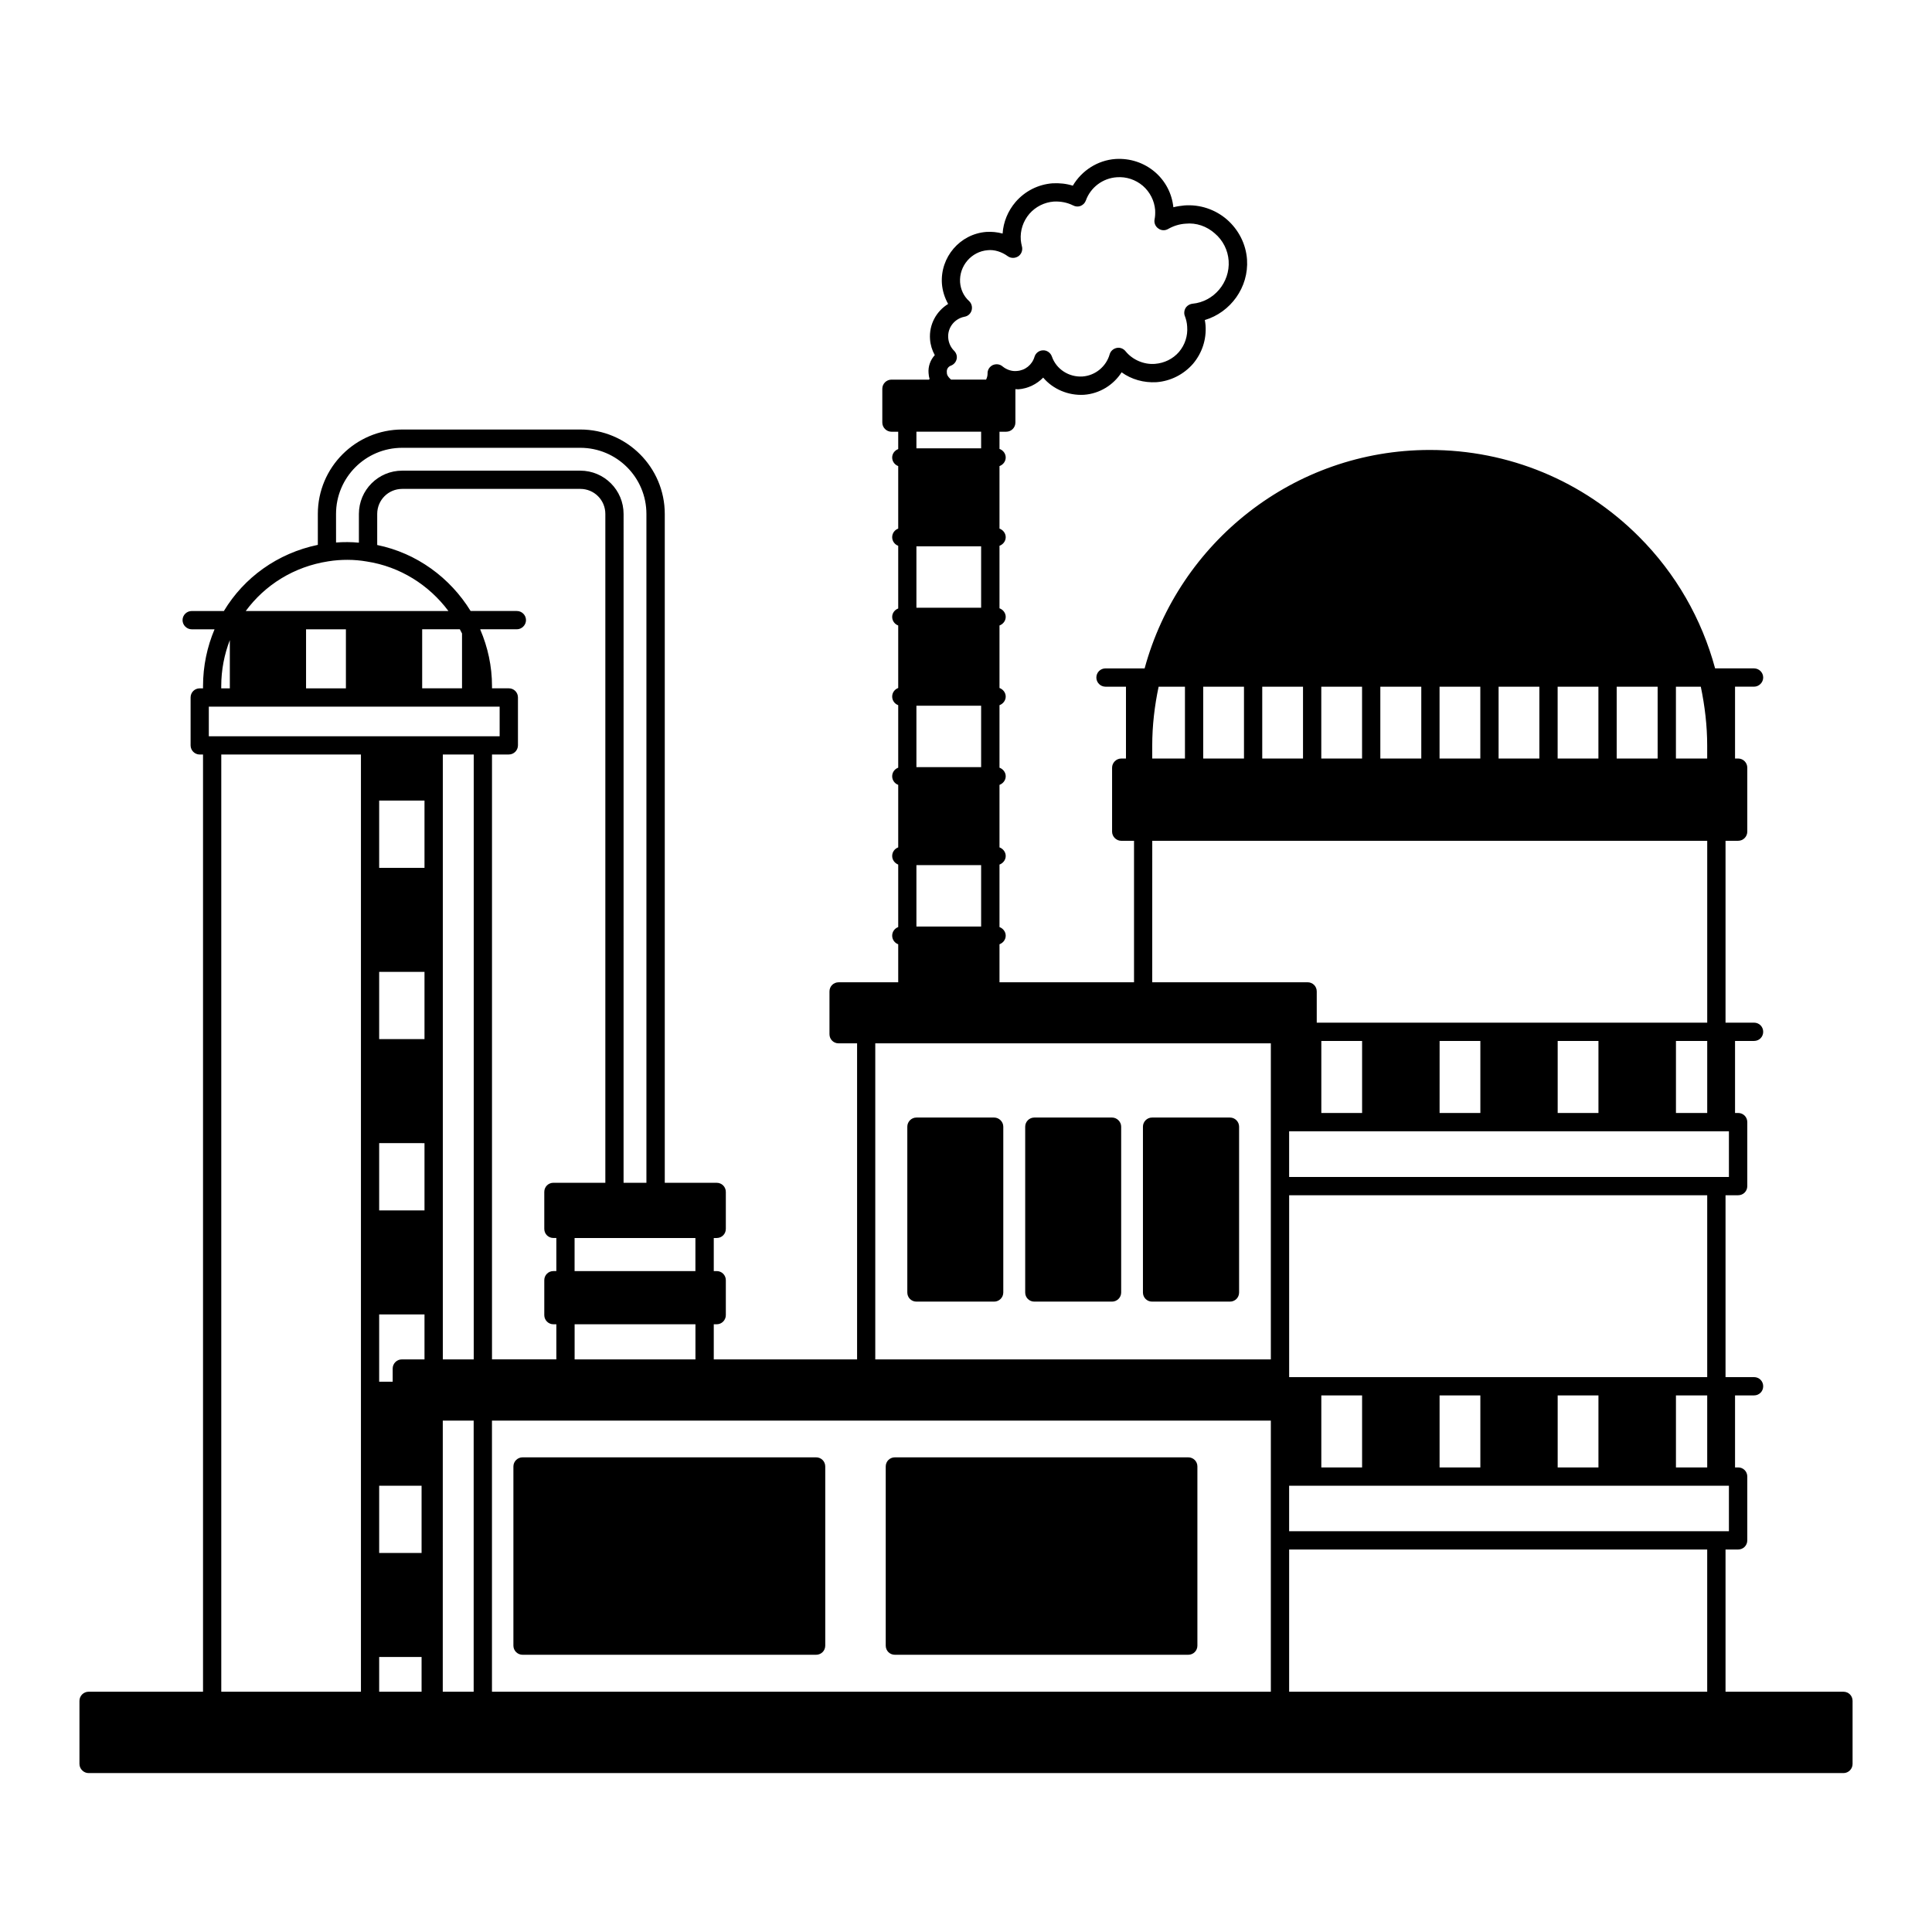 <?xml version="1.0" encoding="UTF-8"?>
<!-- Uploaded to: ICON Repo, www.iconrepo.com, Generator: ICON Repo Mixer Tools -->
<svg fill="#000000" width="800px" height="800px" version="1.1" viewBox="144 144 512 512" xmlns="http://www.w3.org/2000/svg">
 <g>
  <path d="m469.95 440.16h-20.637c-1.355 0-2.422 1.113-2.422 2.422v43.938c0 1.355 1.066 2.422 2.422 2.422h20.637c1.355 0 2.422-1.066 2.422-2.422v-43.938c0-1.305-1.062-2.422-2.422-2.422z"/>
  <path d="m438.7 440.16h-20.59c-1.355 0-2.422 1.113-2.422 2.422v43.938c0 1.355 1.066 2.422 2.422 2.422h20.59c1.309 0 2.422-1.066 2.422-2.422v-43.938c0-1.305-1.113-2.422-2.422-2.422z"/>
  <path d="m407.46 440.16h-20.59c-1.355 0-2.422 1.113-2.422 2.422v43.938c0 1.355 1.066 2.422 2.422 2.422h20.59c1.309 0 2.422-1.066 2.422-2.422v-43.938c0.004-1.305-1.113-2.422-2.422-2.422z"/>
  <path d="m282.48 582.53h77.797c1.355 0 2.422-1.066 2.422-2.422v-47.473c0-1.355-1.066-2.422-2.422-2.422h-77.797c-1.309 0-2.422 1.066-2.422 2.422v47.473c0 1.359 1.113 2.422 2.422 2.422z"/>
  <path d="m381.15 582.53h77.75c1.355 0 2.422-1.066 2.422-2.422v-47.473c0-1.355-1.066-2.422-2.422-2.422h-77.75c-1.355 0-2.422 1.066-2.422 2.422v47.473c0 1.359 1.066 2.422 2.422 2.422z"/>
  <path d="m632.53 592.32h-31.246v-37.688h3.344c1.355 0 2.422-1.066 2.422-2.422v-16.906c0-1.355-1.066-2.422-2.422-2.422h-0.824v-19.086h5.039c1.355 0 2.422-1.066 2.422-2.422 0-1.355-1.066-2.422-2.422-2.422h-7.559v-48.199h3.344c1.355 0 2.422-1.066 2.422-2.422v-16.957c0-1.355-1.066-2.422-2.422-2.422h-0.824v-19.09h5.039c1.355 0 2.422-1.066 2.422-2.422s-1.066-2.422-2.422-2.422h-7.559v-48.199h3.344c1.355 0 2.422-1.113 2.422-2.422v-16.957c0-1.309-1.066-2.422-2.422-2.422h-0.824v-19.039h5.039c1.309 0 2.422-1.113 2.422-2.422 0-1.355-1.113-2.422-2.422-2.422h-10.32c-3.535-13.078-10.367-25.094-20.199-34.926-14.824-14.824-34.539-22.961-55.418-22.961-36.09 0-66.512 24.562-75.57 57.891h-10.367c-1.355 0-2.422 1.066-2.422 2.422 0 1.309 1.066 2.422 2.422 2.422h5.426v19.039h-1.258c-1.309 0-2.422 1.113-2.422 2.422v16.957c0 1.309 1.113 2.422 2.422 2.422h3.391v37.496h-35.652v-10.078c0.922-0.34 1.648-1.211 1.648-2.277 0-1.066-0.727-1.938-1.648-2.277v-16.566c0.922-0.34 1.648-1.211 1.648-2.277s-0.727-1.938-1.648-2.277v-16.566c0.922-0.34 1.648-1.211 1.648-2.277s-0.727-1.938-1.648-2.277v-16.566c0.922-0.34 1.648-1.211 1.648-2.277s-0.727-1.938-1.648-2.277v-16.566c0.922-0.34 1.648-1.211 1.648-2.277 0-1.066-0.727-1.938-1.648-2.277v-16.566c0.922-0.34 1.648-1.211 1.648-2.277 0-1.066-0.727-1.938-1.648-2.277v-16.566c0.922-0.34 1.648-1.211 1.648-2.277s-0.727-1.938-1.648-2.277v-4.555h1.793c1.355 0 2.422-1.113 2.422-2.422v-8.863c0.242 0 0.484 0.047 0.773 0.047 2.566-0.195 4.894-1.355 6.59-3.102 2.566 3.051 6.637 4.797 10.805 4.555 4.117-0.289 7.801-2.566 9.98-5.957 2.617 1.891 5.863 2.809 9.254 2.617 3.731-0.289 7.168-2.035 9.641-4.844 2.422-2.859 3.633-6.492 3.344-10.27-0.047-0.484-0.098-0.922-0.195-1.355 6.832-2.035 11.676-8.672 11.191-16.035-0.289-4.117-2.227-7.894-5.328-10.609-3.148-2.711-7.168-4.019-11.238-3.731-1.016 0.098-1.984 0.242-2.953 0.484-0.387-3.633-2.082-6.926-4.894-9.348-2.906-2.469-6.59-3.684-10.465-3.441-4.699 0.34-8.914 3.051-11.289 7.074-1.695-0.531-3.488-0.727-5.379-0.629-3.777 0.289-7.266 2.035-9.785 4.941-2.035 2.375-3.246 5.328-3.441 8.379-1.406-0.387-2.859-0.531-4.312-0.438-6.977 0.531-12.258 6.684-11.773 13.711 0.145 1.891 0.727 3.731 1.648 5.379-3.148 1.938-5.086 5.473-4.797 9.348 0.098 1.453 0.531 2.906 1.258 4.215-1.164 1.258-1.793 3.004-1.648 4.746 0.047 0.531 0.098 1.066 0.289 1.551-0.098 0.047-0.145 0.145-0.195 0.195h-9.93c-1.309 0-2.422 1.066-2.422 2.422v8.961c0 1.309 1.113 2.422 2.422 2.422h1.793v4.602c-0.922 0.34-1.598 1.211-1.598 2.227 0 1.066 0.68 1.938 1.598 2.277v16.566c-0.922 0.34-1.598 1.211-1.598 2.277 0 1.066 0.68 1.938 1.598 2.277v16.617c-0.922 0.34-1.598 1.211-1.598 2.227 0 1.066 0.68 1.938 1.598 2.277v16.566c-0.922 0.34-1.598 1.211-1.598 2.277s0.68 1.938 1.598 2.277v16.566c-0.922 0.34-1.598 1.211-1.598 2.277s0.68 1.938 1.598 2.277v16.566c-0.922 0.34-1.598 1.211-1.598 2.277s0.68 1.891 1.598 2.277v16.566c-0.922 0.34-1.598 1.211-1.598 2.277 0 1.066 0.68 1.938 1.598 2.277v10.078h-15.793c-1.355 0-2.422 1.066-2.422 2.422v11.336c0 1.355 1.066 2.422 2.422 2.422h4.894v83.758l-37.98-0.004v-9.305h0.773c1.355 0 2.422-1.113 2.422-2.422v-9.254c0-1.355-1.066-2.422-2.422-2.422l-0.773 0.004v-8.77h0.773c1.355 0 2.422-1.066 2.422-2.422v-9.785c0-1.355-1.066-2.422-2.422-2.422h-13.758v-177.25c0-12.352-10.027-22.379-22.379-22.379h-47.184c-12.352 0-22.379 10.027-22.379 22.379v8.188c-10.707 2.227-19.57 8.672-24.898 17.535h-8.531c-1.309 0-2.422 1.066-2.422 2.422 0 1.309 1.113 2.422 2.422 2.422h6.055c-1.938 4.602-3.051 9.688-3.051 15.066v0.582h-0.871c-1.355 0-2.422 1.066-2.422 2.422v12.691c0 1.309 1.066 2.422 2.422 2.422h0.871v248.37h-30.324c-1.309 0-2.422 1.066-2.422 2.422v16.715c0 1.309 1.113 2.422 2.422 2.422h465.05c1.355 0 2.422-1.113 2.422-2.422v-16.711c0-1.359-1.066-2.426-2.422-2.426zm-429.89 0v-248.37h37.012v248.37zm58.715-88.066v-160.3h8.188v160.3zm17.488-177.84h-4.457v-0.582c0-5.281-1.113-10.32-3.102-14.969v-0.098h9.688c1.309 0 2.422-1.113 2.422-2.422 0-1.355-1.113-2.422-2.422-2.422h-12.254c-5.426-8.816-14.289-15.355-24.754-17.488v-8.234c0-3.684 2.953-6.637 6.637-6.637h47.184c3.684 0 6.637 2.953 6.637 6.637v177.25h-13.758c-1.355 0-2.422 1.066-2.422 2.422v9.785c0 1.355 1.066 2.422 2.422 2.422h0.773v8.77h-0.773c-1.355 0-2.422 1.066-2.422 2.422v9.254c0 1.309 1.066 2.422 2.422 2.422h0.773v9.301h-17.051v-160.3h4.457c1.355 0 2.422-1.113 2.422-2.422v-12.691c0-1.355-1.066-2.422-2.422-2.422zm-12.402-14.535v14.531h-10.562v-15.648h9.98c0.195 0.344 0.387 0.73 0.582 1.117zm61.859 183.07v9.301h-32.02v-9.301zm121.06-128.13h147.07v48.199h-103.48v-8.285c0-1.355-1.066-2.422-2.422-2.422h-41.176zm147.07 53.043v19.086h-8.285v-19.086zm-28.824 0v19.086h-10.805v-19.086zm-31.297 0v19.086h-10.805l0.004-19.086zm-31.34 0v19.086h-10.805v-19.086zm-19.332 89.09v-48.199h110.79v48.199zm110.79 4.844v19.086h-8.285v-19.086zm-28.824 0v19.086h-10.805v-19.086zm-31.297 0v19.086h-10.805v-19.086zm-31.34 0v19.086h-10.805v-19.086zm-19.332 40.836h110.79v37.688h-110.79zm-109.68-134.14h104.83v83.758l-104.83 0.004zm104.83 99.988v71.84h-206.41v-71.84zm-211.26 0v71.84h-8.188l0.004-71.84zm-13.031-164.32v17.828h-12.012v-17.828zm0 45.391v17.828h-12.012v-17.828zm0 45.395v17.828l-12.012-0.004v-17.828zm0 45.391v11.918h-6.008c-1.355 0-2.422 1.113-2.422 2.422v3.488h-3.582v-17.828zm-0.773 45.391v17.828h-11.238v-17.828zm0 45.391v9.203h-11.238v-9.203zm346.46-45.391v12.062h-116.55v-12.062zm0-93.93v12.109h-116.55v-12.109zm-18.891-117.82v19.039h-10.852v-19.039zm-15.695 0v19.039h-10.805v-19.039zm-15.648 0v19.039h-10.805v-19.039zm-15.648 0v19.039h-10.805v-19.039zm-15.645 0v19.039h-10.852v-19.039zm-15.695 0v19.039h-10.805v-19.039zm-15.648 0v19.039h-10.805v-19.039zm-26.449 0h10.805v19.039h-10.805zm133.56 15.648v3.391h-8.285v-19.039h6.59c1.062 5.086 1.695 10.32 1.695 15.648zm-147.07 0c0-5.379 0.629-10.609 1.695-15.648h6.977v19.039h-8.672zm-53.387-100.71c0.773-0.289 1.355-0.922 1.551-1.742 0.195-0.824-0.098-1.648-0.68-2.227-0.922-0.922-1.453-2.133-1.551-3.441-0.195-2.664 1.648-5.039 4.312-5.57 0.922-0.145 1.648-0.824 1.891-1.695s0-1.84-0.68-2.469c-1.406-1.258-2.227-3.051-2.375-4.941-0.289-4.359 3.004-8.188 7.316-8.527 1.793-0.195 3.731 0.438 5.328 1.598 0.824 0.582 1.938 0.582 2.809 0 0.824-0.582 1.211-1.648 0.922-2.664-0.145-0.582-0.242-1.113-0.289-1.648-0.195-2.519 0.629-4.988 2.277-6.926 1.648-1.891 3.973-3.051 6.441-3.246 1.84-0.098 3.586 0.242 5.137 1.016 0.629 0.34 1.355 0.387 1.984 0.145 0.68-0.289 1.164-0.773 1.406-1.453 1.258-3.488 4.504-5.91 8.188-6.152 2.519-0.195 4.988 0.629 6.926 2.277 1.891 1.648 3.051 3.973 3.246 6.394 0.047 0.969 0 1.742-0.145 2.469-0.195 0.922 0.195 1.891 0.969 2.422 0.773 0.582 1.793 0.629 2.617 0.145 1.453-0.824 3.004-1.309 4.652-1.406 2.809-0.289 5.57 0.68 7.703 2.566 2.18 1.84 3.488 4.457 3.684 7.266 0.387 5.766-3.926 10.852-9.59 11.383-0.773 0.098-1.453 0.531-1.84 1.164-0.387 0.68-0.438 1.5-0.145 2.18 0.289 0.773 0.531 1.695 0.582 2.711 0.195 2.469-0.582 4.844-2.18 6.734-1.598 1.84-3.875 2.953-6.348 3.148-2.906 0.242-5.957-1.066-7.801-3.344-0.582-0.727-1.5-1.066-2.375-0.871-0.871 0.195-1.598 0.824-1.84 1.695-0.922 3.246-3.828 5.621-7.168 5.863-3.633 0.242-6.977-1.938-8.137-5.281-0.34-1.016-1.355-1.695-2.324-1.648-1.066 0-1.984 0.727-2.277 1.695-0.629 2.133-2.469 3.633-4.699 3.777-1.309 0.145-2.711-0.34-3.777-1.211-0.727-0.629-1.742-0.727-2.617-0.34-0.871 0.438-1.406 1.309-1.355 2.277 0 0.531-0.145 1.066-0.387 1.551h-9.301c-1.016-0.922-1.113-1.406-1.113-2.035-0.062-0.812 0.469-1.441 1.051-1.637zm-9.105 17.488h17.148v4.41h-17.148zm0 30.375h17.148v16.277h-17.148zm0 42.242h17.148v16.277h-17.148zm0 42.242h17.148v16.277h-17.148zm-58.57 98.824v8.77h-32.02v-8.77zm-95.238-191.88c0-9.688 7.848-17.535 17.535-17.535h47.184c9.688 0 17.535 7.848 17.535 17.535v177.25h-6.055l0.004-177.25c0-6.348-5.137-11.48-11.48-11.48h-47.184c-6.348 0-11.48 5.137-11.48 11.48v7.606c-2.035-0.195-4.019-0.195-6.055-0.047zm-2.035 12.547c3.293-0.531 6.879-0.531 10.172 0.047 8.863 1.355 16.52 6.25 21.652 13.129h-53.719c5.086-6.926 12.789-11.773 21.895-13.176zm4.652 18.02v15.648h-10.562v-15.648zm-33.039 15.066c0-4.312 0.824-8.43 2.277-12.207v12.789h-2.277zm-3.293 5.426h77.074v7.848h-77.074z"/>
 </g>
</svg>